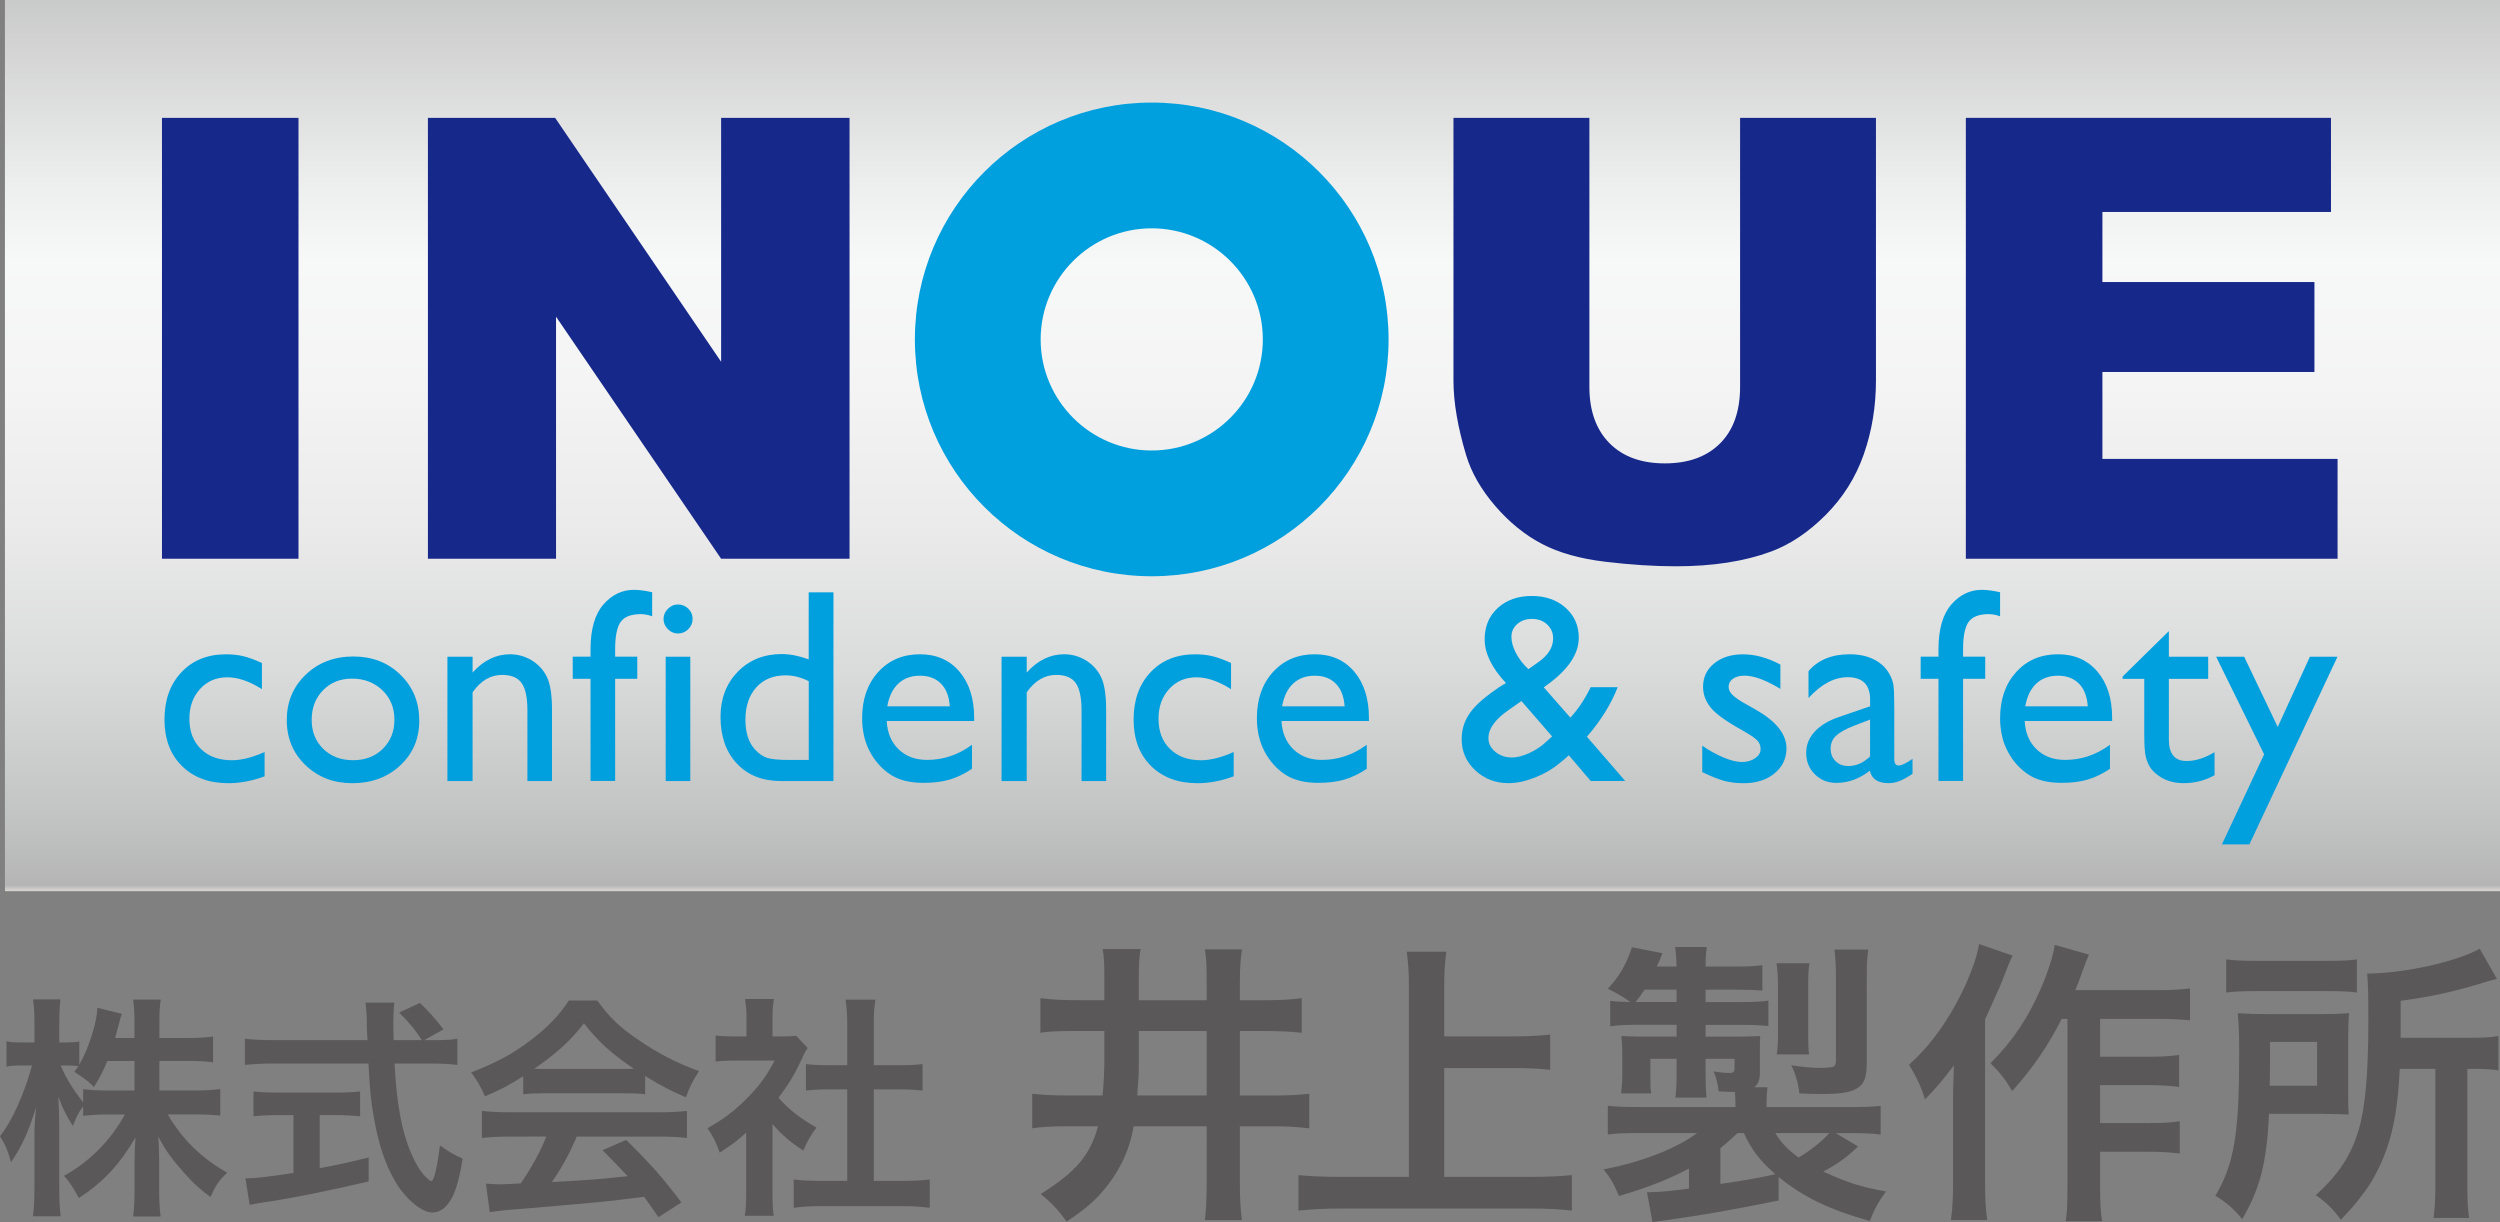 <?xml version="1.0" encoding="utf-8"?>
<!-- Generator: Adobe Illustrator 26.3.1, SVG Export Plug-In . SVG Version: 6.00 Build 0)  -->
<svg version="1.1" id="レイヤー_1" xmlns="http://www.w3.org/2000/svg" xmlns:xlink="http://www.w3.org/1999/xlink" x="0px"
	 y="0px" viewBox="0 0 497 243" style="enable-background:new 0 0 497 243;" xml:space="preserve">
<rect x="0" y="0" width="497" height="243" fill="#808080" stroke="none"/>
<style type="text/css">
	.アーチ_x0020__x0028_グリーン_x0029_{fill:url(#SVGID_1_);stroke:#FFFFFF;stroke-width:0.25;stroke-miterlimit:1;}
	.st0{fill:url(#SVGID_00000099630177694785881680000009846389857131650177_);}
	.st1{fill:#17288B;}
	.st2{fill:none;}
	.st3{fill:#009FDE;}
	.st4{fill:#5A5858;}
</style>
<linearGradient id="SVGID_1_" gradientUnits="userSpaceOnUse" x1="0" y1="595.28" x2="0.707" y2="594.573">
	<stop  offset="0" style="stop-color:#00A53B"/>
	<stop  offset="0.983" style="stop-color:#143618"/>
</linearGradient>
<g>
	
		<linearGradient id="SVGID_00000179639610936771815850000010610229099558847879_" gradientUnits="userSpaceOnUse" x1="249.02" y1="177.162" x2="249.02" y2="0">
		<stop  offset="0" style="stop-color:#F0EEEB"/>
		<stop  offset="0" style="stop-color:#E2DFDA"/>
		<stop  offset="0" style="stop-color:#DAD5CF"/>
		<stop  offset="1.941664e-03" style="stop-color:#D1CECA"/>
		<stop  offset="5.652803e-03" style="stop-color:#B9B9BA"/>
		<stop  offset="6.134970e-03" style="stop-color:#B5B5B6"/>
		<stop  offset="0.082" style="stop-color:#C2C3C3"/>
		<stop  offset="0.251" style="stop-color:#DADBDB"/>
		<stop  offset="0.414" style="stop-color:#EBEBEB"/>
		<stop  offset="0.569" style="stop-color:#F4F4F5"/>
		<stop  offset="0.706" style="stop-color:#F7F8F8"/>
		<stop  offset="0.793" style="stop-color:#EDEEEE"/>
		<stop  offset="0.96" style="stop-color:#D1D1D2"/>
		<stop  offset="1" style="stop-color:#C9CACA"/>
		<stop  offset="1" style="stop-color:#DCDDDD"/>
		<stop  offset="1" style="stop-color:#B5B5B6"/>
	</linearGradient>
	<rect x="0.98" style="fill:url(#SVGID_00000179639610936771815850000010610229099558847879_);" width="496.07" height="177.16"/>
	<g>
		<g>
			<path class="st1" d="M32.2,23.43h27.14v87.65H32.2V23.43z"/>
			<path class="st1" d="M85.07,23.43h25.29l33,48.49V23.43h25.53v87.65h-25.53l-32.82-48.12v48.12H85.07V23.43z"/>
			<path class="st2" d="M183.48,67.31c0-14.31,3.99-25.45,11.96-33.42c7.97-7.97,19.07-11.96,33.3-11.96
				c14.59,0,25.83,3.92,33.72,11.75c7.89,7.83,11.84,18.8,11.84,32.91c0,10.24-1.72,18.64-5.17,25.2
				c-3.45,6.56-8.43,11.66-14.95,15.31c-6.52,3.65-14.64,5.47-24.36,5.47c-9.89,0-18.07-1.57-24.54-4.72
				c-6.48-3.15-11.73-8.13-15.75-14.95C185.49,86.08,183.48,77.55,183.48,67.31z M210.56,67.43c0,8.85,1.64,15.21,4.93,19.07
				c3.29,3.87,7.76,5.8,13.42,5.8c5.82,0,10.32-1.89,13.51-5.68c3.19-3.79,4.78-10.58,4.78-20.39c0-8.25-1.66-14.28-4.99-18.09
				c-3.33-3.81-7.84-5.71-13.54-5.71c-5.46,0-9.85,1.93-13.15,5.8C212.22,52.1,210.56,58.5,210.56,67.43z"/>
			<path class="st1" d="M345.92,23.43h27.02v52.22c0,5.18-0.81,10.07-2.42,14.67c-1.61,4.6-4.15,8.62-7.59,12.07
				c-3.45,3.45-7.07,5.86-10.85,7.26c-5.26,1.95-11.58,2.93-18.95,2.93c-4.26,0-8.92-0.3-13.96-0.9c-5.04-0.6-9.26-1.78-12.64-3.56
				c-3.39-1.77-6.49-4.29-9.3-7.56c-2.81-3.27-4.73-6.63-5.77-10.1c-1.67-5.58-2.51-10.51-2.51-14.82V23.43h27.02v53.46
				c0,4.78,1.33,8.51,3.98,11.2c2.65,2.69,6.33,4.03,11.03,4.03c4.66,0,8.32-1.32,10.97-3.97c2.65-2.65,3.98-6.4,3.98-11.26V23.43z"
				/>
			<path class="st1" d="M390.82,23.43h72.58v18.71h-45.44v13.93h42.15v17.88h-42.15v17.28h46.75v19.85h-73.9V23.43z"/>
		</g>
		<g>
			<path class="st3" d="M228.96,45.39c12.18,0,22.09,9.91,22.09,22.09c0,12.18-9.91,22.08-22.09,22.08
				c-12.18,0-22.08-9.91-22.08-22.08C206.88,55.3,216.78,45.39,228.96,45.39 M228.96,20.39c-26,0-47.08,21.08-47.08,47.09
				c0,26.01,21.08,47.08,47.08,47.08c26.01,0,47.09-21.08,47.09-47.08C276.05,41.47,254.97,20.39,228.96,20.39L228.96,20.39z"/>
		</g>
		<g>
			<path class="st3" d="M52.6,149.5v4.83c-2.45,0.91-4.85,1.37-7.2,1.37c-3.87,0-6.95-1.15-9.25-3.44c-2.3-2.29-3.45-5.36-3.45-9.21
				c0-3.89,1.12-7.02,3.36-9.4c2.24-2.38,5.18-3.57,8.84-3.57c1.27,0,2.41,0.12,3.42,0.36c1.01,0.24,2.26,0.69,3.75,1.36v5.21
				c-2.47-1.58-4.76-2.36-6.88-2.36c-2.2,0-4.01,0.77-5.42,2.32c-1.41,1.55-2.12,3.52-2.12,5.92c0,2.53,0.77,4.53,2.3,6.02
				c1.53,1.49,3.59,2.23,6.19,2.23C48.01,151.13,50.17,150.59,52.6,149.5z"/>
			<path class="st3" d="M70.25,130.51c3.76,0,6.88,1.21,9.37,3.64c2.49,2.43,3.73,5.47,3.73,9.14c0,3.56-1.26,6.52-3.79,8.88
				c-2.52,2.35-5.7,3.53-9.53,3.53c-3.71,0-6.8-1.2-9.29-3.58c-2.49-2.39-3.73-5.38-3.73-8.96c0-3.62,1.26-6.63,3.77-9.04
				C63.3,131.71,66.46,130.51,70.25,130.51z M69.99,134.91c-2.35,0-4.27,0.77-5.77,2.31c-1.5,1.54-2.26,3.5-2.26,5.88
				c0,2.36,0.77,4.29,2.31,5.79c1.54,1.5,3.52,2.24,5.94,2.24c2.4,0,4.36-0.76,5.9-2.27c1.53-1.51,2.3-3.45,2.3-5.81
				c0-2.35-0.8-4.29-2.39-5.83C74.41,135.68,72.4,134.91,69.99,134.91z"/>
			<path class="st3" d="M93.95,130.56v3.14c2.18-2.42,4.66-3.63,7.44-3.63c1.54,0,2.97,0.4,4.3,1.2c1.32,0.8,2.33,1.89,3.02,3.28
				c0.69,1.39,1.03,3.59,1.03,6.59v14.13h-4.89V141.2c0-2.52-0.39-4.33-1.15-5.41c-0.77-1.08-2.06-1.62-3.87-1.62
				c-2.31,0-4.27,1.16-5.88,3.46v17.64h-5v-24.71H93.95z"/>
			<path class="st3" d="M117.4,130.56v-1.48c0-3.97,0.85-6.94,2.54-8.89c1.69-1.95,3.72-2.93,6.08-2.93c1.02,0,2.23,0.16,3.63,0.48
				v4.78c-0.79-0.29-1.54-0.43-2.26-0.43c-1.92,0-3.25,0.51-3.99,1.53c-0.74,1.02-1.11,2.84-1.11,5.45v1.48h4.4v4.4h-4.4v20.3h-4.89
				v-20.3h-3.54v-4.4H117.4z"/>
			<path class="st3" d="M134.76,120.17c0.81,0,1.49,0.28,2.07,0.83c0.57,0.55,0.86,1.24,0.86,2.04c0,0.79-0.29,1.47-0.86,2.04
				c-0.57,0.57-1.26,0.86-2.07,0.86c-0.75,0-1.41-0.29-1.99-0.87c-0.57-0.58-0.86-1.26-0.86-2.03c0-0.75,0.29-1.42,0.86-2
				C133.35,120.46,134.01,120.17,134.76,120.17z M132.34,130.56h4.89v24.71h-4.89V130.56z"/>
			<path class="st3" d="M160.78,117.75h4.91v37.52h-10.45c-3.65,0-6.57-1.15-8.74-3.46c-2.17-2.31-3.26-5.41-3.26-9.29
				c0-3.63,1.14-6.62,3.42-8.97c2.28-2.34,5.2-3.52,8.74-3.52c1.65,0,3.44,0.35,5.37,1.05V117.75z M160.78,151.08v-15.66
				c-1.52-0.77-3.06-1.16-4.62-1.16c-2.44,0-4.37,0.8-5.81,2.39c-1.44,1.59-2.16,3.74-2.16,6.45c0,2.54,0.63,4.5,1.88,5.88
				c0.75,0.82,1.55,1.38,2.39,1.67c0.84,0.29,2.35,0.43,4.54,0.43H160.78z"/>
			<path class="st3" d="M193.66,143.34h-17.38c0.12,2.36,0.92,4.24,2.38,5.64c1.46,1.4,3.34,2.09,5.65,2.09c3.22,0,6.19-1,8.92-3.01
				v4.78c-1.5,1-2.99,1.72-4.47,2.15c-1.48,0.43-3.21,0.64-5.2,0.64c-2.72,0-4.92-0.56-6.61-1.69c-1.68-1.13-3.03-2.64-4.04-4.55
				c-1.01-1.91-1.52-4.11-1.52-6.62c0-3.76,1.06-6.82,3.2-9.17c2.13-2.35,4.9-3.53,8.3-3.53c3.28,0,5.89,1.15,7.84,3.44
				c1.95,2.29,2.93,5.36,2.93,9.21V143.34z M176.39,140.42h12.43c-0.13-1.95-0.71-3.46-1.75-4.51c-1.04-1.06-2.44-1.58-4.19-1.58
				c-1.75,0-3.19,0.53-4.31,1.58C177.46,136.96,176.73,138.47,176.39,140.42z"/>
			<path class="st3" d="M204.11,130.56v3.14c2.18-2.42,4.66-3.63,7.44-3.63c1.54,0,2.97,0.4,4.3,1.2c1.32,0.8,2.33,1.89,3.02,3.28
				c0.69,1.39,1.03,3.59,1.03,6.59v14.13h-4.89V141.2c0-2.52-0.39-4.33-1.15-5.41c-0.77-1.08-2.06-1.62-3.87-1.62
				c-2.31,0-4.27,1.16-5.88,3.46v17.64h-5v-24.71H204.11z"/>
			<path class="st3" d="M245.26,149.5v4.83c-2.45,0.91-4.85,1.37-7.2,1.37c-3.87,0-6.95-1.15-9.25-3.44
				c-2.3-2.29-3.45-5.36-3.45-9.21c0-3.89,1.12-7.02,3.36-9.4c2.24-2.38,5.18-3.57,8.84-3.57c1.27,0,2.41,0.12,3.42,0.36
				c1.01,0.24,2.26,0.69,3.75,1.36v5.21c-2.47-1.58-4.76-2.36-6.88-2.36c-2.2,0-4.01,0.77-5.42,2.32c-1.41,1.55-2.12,3.52-2.12,5.92
				c0,2.53,0.77,4.53,2.3,6.02c1.53,1.49,3.59,2.23,6.19,2.23C240.66,151.13,242.82,150.59,245.26,149.5z"/>
			<path class="st3" d="M272.14,143.34h-17.38c0.12,2.36,0.92,4.24,2.38,5.64c1.46,1.4,3.34,2.09,5.65,2.09c3.22,0,6.19-1,8.92-3.01
				v4.78c-1.5,1-3,1.72-4.47,2.15c-1.48,0.43-3.21,0.64-5.2,0.64c-2.72,0-4.92-0.56-6.61-1.69c-1.68-1.13-3.03-2.64-4.04-4.55
				c-1.01-1.91-1.52-4.11-1.52-6.62c0-3.76,1.06-6.82,3.2-9.17c2.13-2.35,4.9-3.53,8.3-3.53c3.28,0,5.89,1.15,7.84,3.44
				c1.95,2.29,2.93,5.36,2.93,9.21V143.34z M254.88,140.42h12.43c-0.13-1.95-0.71-3.46-1.75-4.51c-1.04-1.06-2.44-1.58-4.19-1.58
				c-1.75,0-3.19,0.53-4.31,1.58C255.95,136.96,255.22,138.47,254.88,140.42z"/>
			<path class="st3" d="M316.25,155.27l-4.37-5.12c-0.38,0.38-1.02,0.92-1.93,1.64l-0.05,0.05c-1.27,1.06-2.85,1.97-4.72,2.72
				c-1.87,0.75-3.63,1.13-5.28,1.13c-2.6,0-4.8-0.85-6.61-2.54c-1.81-1.69-2.71-3.75-2.71-6.19c0-1.75,0.44-3.34,1.33-4.75
				c0.88-1.41,2.33-2.86,4.34-4.32l0.08-0.08c1.18-0.88,2.2-1.55,3.06-2.01c-2.83-3.03-4.24-5.93-4.24-8.7
				c0-2.56,0.87-4.64,2.6-6.23c1.74-1.59,3.99-2.39,6.77-2.39c2.72,0,4.96,0.78,6.71,2.34c1.75,1.56,2.63,3.55,2.63,5.97
				c0,3.28-2.19,6.47-6.58,9.57l-0.38,0.29l5.29,6.02c1.54-1.68,2.89-3.7,4.03-6.05h5.37c-1.29,3.33-3.33,6.61-6.11,9.84l7.61,8.8
				H316.25z M307.35,147.5l1.21-1.1l-6.1-7.04l-2.37,1.67c-2.79,1.88-4.19,3.79-4.19,5.72c0,1.06,0.46,1.96,1.37,2.71
				c0.91,0.75,2.01,1.13,3.3,1.13c1,0,2.14-0.29,3.4-0.86C305.24,149.16,306.37,148.42,307.35,147.5z M303.85,133.03l2.05-1.45
				c1.91-1.35,2.86-2.91,2.86-4.69c0-1.09-0.4-2.01-1.19-2.75c-0.8-0.74-1.8-1.1-3.02-1.1c-1.18,0-2.16,0.34-2.93,1.02
				c-0.77,0.68-1.15,1.53-1.15,2.56c0,0.99,0.3,2.06,0.9,3.21C301.98,130.99,302.8,132.06,303.85,133.03z"/>
			<path class="st3" d="M338.41,153.5v-5.26c1.38,0.97,2.79,1.75,4.23,2.35c1.44,0.6,2.65,0.9,3.64,0.9c1.02,0,1.9-0.25,2.63-0.75
				c0.73-0.5,1.1-1.1,1.1-1.8c0-0.72-0.24-1.31-0.71-1.79c-0.47-0.47-1.5-1.16-3.08-2.05c-3.15-1.75-5.21-3.25-6.19-4.5
				c-0.98-1.24-1.46-2.6-1.46-4.07c0-1.9,0.74-3.45,2.22-4.65c1.48-1.2,3.38-1.8,5.71-1.8c2.42,0,4.9,0.68,7.44,2.04v4.83
				c-2.9-1.75-5.27-2.63-7.12-2.63c-0.95,0-1.71,0.2-2.3,0.61c-0.58,0.4-0.87,0.94-0.87,1.6c0,0.57,0.26,1.12,0.79,1.64
				c0.53,0.52,1.45,1.15,2.78,1.88l1.75,0.99c4.12,2.33,6.18,4.9,6.18,7.73c0,2.02-0.79,3.68-2.38,4.98
				c-1.58,1.3-3.62,1.95-6.11,1.95c-1.47,0-2.77-0.16-3.92-0.47C341.59,154.91,340.15,154.34,338.41,153.5z"/>
			<path class="st3" d="M376.58,140.42v10.5c0,0.84,0.29,1.26,0.86,1.26c0.59,0,1.51-0.44,2.77-1.32v2.98
				c-1.11,0.72-2,1.21-2.67,1.46c-0.67,0.26-1.37,0.39-2.11,0.39c-2.09,0-3.33-0.82-3.71-2.47c-2.08,1.61-4.29,2.42-6.63,2.42
				c-1.72,0-3.15-0.57-4.3-1.71c-1.15-1.14-1.72-2.57-1.72-4.28c0-1.56,0.56-2.95,1.68-4.18c1.12-1.23,2.71-2.2,4.77-2.91l6.26-2.15
				v-1.32c0-2.97-1.49-4.46-4.46-4.46c-2.67,0-5.26,1.38-7.79,4.14v-5.34c1.9-2.24,4.63-3.36,8.19-3.36c2.67,0,4.81,0.7,6.42,2.09
				c0.54,0.45,1.02,1.04,1.45,1.79c0.43,0.74,0.7,1.49,0.82,2.23C376.52,136.93,376.58,138.34,376.58,140.42z M371.77,150.38v-7.33
				l-3.28,1.26c-1.67,0.66-2.84,1.33-3.53,2c-0.69,0.67-1.03,1.51-1.03,2.51c0,1.02,0.33,1.85,0.98,2.5
				c0.65,0.64,1.5,0.97,2.54,0.97C369.01,152.29,370.45,151.65,371.77,150.38z"/>
			<path class="st3" d="M385.37,130.56v-1.48c0-3.97,0.85-6.94,2.54-8.89c1.69-1.95,3.72-2.93,6.08-2.93c1.02,0,2.23,0.16,3.63,0.48
				v4.78c-0.79-0.29-1.54-0.43-2.26-0.43c-1.92,0-3.25,0.51-3.99,1.53s-1.11,2.84-1.11,5.45v1.48h4.4v4.4h-4.4v20.3h-4.89v-20.3
				h-3.54v-4.4H385.37z"/>
			<path class="st3" d="M419.89,143.34h-17.38c0.12,2.36,0.92,4.24,2.38,5.64c1.46,1.4,3.34,2.09,5.65,2.09c3.22,0,6.19-1,8.92-3.01
				v4.78c-1.5,1-3,1.72-4.47,2.15c-1.48,0.43-3.21,0.64-5.2,0.64c-2.72,0-4.92-0.56-6.61-1.69c-1.68-1.13-3.03-2.64-4.04-4.55
				c-1.01-1.91-1.52-4.11-1.52-6.62c0-3.76,1.07-6.82,3.2-9.17c2.13-2.35,4.9-3.53,8.3-3.53c3.28,0,5.89,1.15,7.84,3.44
				c1.95,2.29,2.93,5.36,2.93,9.21V143.34z M402.62,140.42h12.43c-0.13-1.95-0.71-3.46-1.75-4.51c-1.04-1.06-2.43-1.58-4.19-1.58
				c-1.75,0-3.19,0.53-4.31,1.58C403.69,136.96,402.96,138.47,402.62,140.42z"/>
			<path class="st3" d="M421.99,134.48l9.18-9.02v5.1h7.82v4.4h-7.82v12.09c0,2.82,1.17,4.24,3.52,4.24c1.75,0,3.61-0.58,5.56-1.75
				v4.57c-1.88,1.06-3.93,1.58-6.15,1.58c-2.24,0-4.1-0.65-5.59-1.96c-0.46-0.39-0.85-0.84-1.15-1.33c-0.3-0.49-0.56-1.14-0.77-1.93
				c-0.21-0.8-0.31-2.31-0.31-4.55v-10.96h-4.3V134.48z"/>
			<path class="st3" d="M459.21,130.56h5.48l-17.51,37.3h-5.46l8.39-17.9l-9.54-19.4h5.57l6.67,13.96L459.21,130.56z"/>
		</g>
	</g>
	<g>
		<path class="st4" d="M31.68,216.79h7.03c2.19,0,3.56-0.09,5.08-0.28v5.26c-1.57-0.14-3.09-0.23-5.13-0.23h-5.32
			c2.8,4.89,6.89,8.85,11.83,11.59c-1.66,1.58-2.28,2.47-3.32,4.84c-2-1.44-3.47-2.79-5.32-4.89c-2.47-2.79-3.47-4.19-5.08-7.12
			c0.14,1.58,0.19,3.26,0.19,4.61v5.87c0,2.28,0.1,3.91,0.29,5.4h-5.46c0.19-1.54,0.28-3.26,0.28-5.4v-5.54
			c0-1.3,0.05-2.98,0.19-4.79c-3.09,5.31-6.41,8.89-11.26,12.06c-1.19-2.19-1.9-3.26-2.95-4.42c5.08-2.79,9.22-6.98,12.11-12.2
			h-3.13c-2.09,0-3.61,0.09-5.18,0.28v-1.91c-0.86,1.16-1.43,2.24-2.04,3.91c-1.24-1.91-2-3.4-2.9-5.82
			c0.09,1.54,0.19,4.1,0.19,6.14v11.92c0,2.47,0.09,4.24,0.28,5.73H6.56c0.19-1.54,0.29-3.31,0.29-5.73v-10.01
			c0-1.86,0.05-3.07,0.33-6.01c-1.38,4.61-2.8,7.82-4.99,10.99C1.62,228.85,1,227.45,0,225.87c2.38-2.93,4.85-8.47,6.37-14.06h-1.9
			c-1.42,0-2.33,0.05-3.18,0.23v-5.03c0.81,0.19,1.66,0.23,3.18,0.23h2.38v-3.77c0-2.42-0.1-3.63-0.29-4.79h5.46
			c-0.14,1.21-0.24,2.61-0.24,4.79v3.77h1.42c1.19,0,1.76-0.05,2.56-0.19v4.61c1.9-3.3,3.47-8.24,3.61-11.31l4.84,1.21
			c-0.19,0.51-0.33,1.02-0.71,2.51c-0.28,1.07-0.38,1.4-0.62,2.28h3.85v-3.21c0-1.96-0.09-3.21-0.28-4.42h5.51
			c-0.19,1.16-0.28,2.47-0.28,4.42v3.21h5.6c2.33,0,3.71-0.09,5.08-0.28v5.12c-1.38-0.19-2.95-0.28-5.08-0.28h-5.6V216.79z
			 M21.33,210.93c-0.9,2.14-1.23,2.84-2.66,5.17c-1.14-1.16-1.14-1.16-3.9-3.03c0.43-0.56,0.57-0.75,0.81-1.12
			c-0.67-0.09-1.47-0.14-2.33-0.14h-1.19c1,2.42,2.38,4.66,4.47,7.36v-2.65c1.52,0.19,2.9,0.28,5.18,0.28h5.03v-5.87H21.33z"/>
		<path class="st4" d="M86.31,206.78c2.23,0,3.42-0.05,4.61-0.28v5.21c-1.33-0.19-3.18-0.28-5.56-0.28h-6.93
			c0.43,8.1,1.47,13.64,3.33,17.92c0.9,2.05,1.85,3.63,2.85,4.61c0.47,0.47,0.95,0.84,1.09,0.84c0.57,0,1.14-2.23,1.76-7.08
			c1.99,1.4,2.8,1.86,4.51,2.61c-0.71,4.47-1.52,7.08-2.71,8.75c-0.9,1.26-2.04,1.96-3.28,1.96c-1.81,0-4.23-1.77-6.32-4.52
			c-2.42-3.31-4.23-8.01-5.27-14.01c-0.67-3.77-0.76-4.61-1.14-11.08h-19c-2.09,0-3.8,0.09-5.56,0.28v-5.21
			c1.47,0.19,3.23,0.28,5.56,0.28h18.81c-0.14-2.42-0.14-2.42-0.14-3.82c0-1.16-0.14-2.79-0.28-3.63h5.75
			c-0.14,1.16-0.19,2.42-0.19,3.77c0,0.79,0,2.14,0.05,3.68h5.61c-1.33-2.09-2.42-3.4-4.51-5.49l4.13-1.91
			c2.04,2,2.61,2.61,4.7,5.26l-3.85,2.14H86.31z M55.2,221.68c-1.81,0-3.47,0.09-4.8,0.23v-4.93c1.19,0.14,2.8,0.23,4.89,0.23h11.5
			c2.09,0,3.61-0.09,4.8-0.23v4.93c-1.38-0.14-2.95-0.23-4.75-0.23h-3.28v10.57c3.33-0.65,5.18-1.02,9.74-2.14v4.75
			c-8.03,1.91-15.53,3.4-21.9,4.33c-0.43,0.09-0.95,0.19-1.76,0.33l-0.85-5.26c1.99,0,4.23-0.28,9.55-1.07v-11.5H55.2z"/>
		<path class="st4" d="M104.02,213.95c-2.94,1.86-4.27,2.56-7.6,4c-0.81-1.86-1.57-3.17-2.75-4.75c5.13-2,8.31-3.72,11.92-6.47
			c3.13-2.37,5.56-4.84,7.5-7.82h5.65c2.52,3.45,4.42,5.26,8.03,7.73c4.04,2.79,7.89,4.75,12.21,6.29c-1.33,2-1.95,3.3-2.61,5.21
			c-2.99-1.26-4.8-2.19-8.12-4.24v3.63c-1.23-0.14-2.47-0.19-4.27-0.19h-15.87c-1.38,0-2.8,0.05-4.09,0.19V213.95z M101.41,225.96
			c-2.42,0-4.04,0.09-5.61,0.28v-5.4c1.57,0.19,3.37,0.28,5.61,0.28h29.59c2.33,0,3.99-0.09,5.56-0.28v5.4
			c-1.57-0.19-3.18-0.28-5.56-0.28h-16.34c-1.47,3.4-2.94,6.14-4.94,9.03c8.41-0.47,8.41-0.47,15.06-1.16
			c-1.52-1.63-2.33-2.47-4.99-5.17l4.7-2.05c5.08,5.03,7.12,7.36,10.97,12.43l-4.56,2.93c-1.57-2.28-2.04-2.93-2.85-4.05
			c-3.94,0.51-6.79,0.84-8.55,1.02c-4.7,0.42-14.11,1.26-16.01,1.4c-2.66,0.19-5.03,0.42-6.13,0.65l-0.76-5.68
			c1.28,0.09,2.09,0.14,2.75,0.14c0.33,0,1.76-0.05,4.18-0.19c2.33-3.45,3.8-6.15,5.08-9.31H101.41z M123.93,212.51
			c0.76,0,1.19,0,2.09-0.05c-4.37-2.93-7.08-5.35-9.93-9.03c-2.52,3.31-5.46,6.01-9.88,9.03c0.81,0.05,1.09,0.05,1.95,0.05H123.93z"
			/>
		<path class="st4" d="M153.57,236.95c0,2.19,0.05,3.35,0.24,4.75h-5.75c0.24-1.4,0.28-2.65,0.28-4.84v-11.69
			c-1.85,1.68-2.85,2.42-5.27,3.96c-0.57-1.77-1.42-3.44-2.42-4.84c3.33-1.86,5.61-3.63,8.17-6.28c2.23-2.28,3.61-4.19,5.18-7.17
			h-7.74c-1.71,0-2.71,0.05-3.99,0.19v-5.17c1.19,0.14,2.19,0.19,3.75,0.19h2.38v-3.91c0-1.21-0.1-2.47-0.29-3.54h5.75
			c-0.19,1.07-0.29,2.09-0.29,3.63v3.82h1.95c1.47,0,2.14-0.05,2.75-0.14l2.28,2.42c-0.43,0.7-0.71,1.16-1.04,1.96
			c-1.57,3.35-2.47,4.89-4.75,7.96c2.23,2.47,4.42,4.14,7.55,5.91c-1.14,1.49-1.85,2.79-2.61,4.56c-2.47-1.58-4.09-2.93-6.13-5.26
			V236.95z M173.71,234.76h5.7c2.38,0,3.94-0.09,5.42-0.28v5.63c-1.66-0.23-3.51-0.33-5.42-0.33h-16.25c-1.9,0-3.71,0.09-5.37,0.33
			v-5.63c1.52,0.19,3.18,0.28,5.46,0.28h5.18v-18.2h-3.56c-1.61,0-3.13,0.09-4.65,0.23v-5.26c1.38,0.19,2.61,0.23,4.65,0.23h3.56
			v-8.19c0-1.91-0.09-3.03-0.33-4.84h5.94c-0.29,1.86-0.33,2.84-0.33,4.84v8.19h5.03c2.14,0,3.33-0.05,4.66-0.23v5.26
			c-1.52-0.14-2.99-0.23-4.66-0.23h-5.03V234.76z"/>
		<path class="st4" d="M214.27,204.96c-3.84,0-5.58,0.06-7.44,0.35v-6.88c2.1,0.29,4.2,0.41,7.38,0.41h5.34v-3.94
			c0-3.53-0.06-4.82-0.36-6.23h7.56c-0.3,1.71-0.36,3.18-0.36,6.59v3.59h13.5v-3.35c0-3.35-0.06-4.94-0.36-6.76h7.38
			c-0.3,1.88-0.42,3.53-0.42,6.76v3.35h4.92c3.12,0,5.1-0.12,7.38-0.41v6.88c-2.22-0.24-4.08-0.35-7.38-0.35h-4.92v12.82h6.42
			c3.36,0,5.22-0.12,7.38-0.35v6.88c-2.34-0.29-4.2-0.41-7.38-0.41h-6.42v11.17c0,3.35,0.12,5.41,0.42,7.47h-7.38
			c0.24-2,0.36-4,0.36-7.47V223.9h-14.52c-0.72,4.23-2.34,8-4.98,11.47c-2.16,2.88-4.32,4.82-8.34,7.47
			c-1.86-2.53-2.94-3.65-5.16-5.47c7.02-4.41,9.84-7.7,11.4-13.47h-5.82c-3.54,0-5.28,0.12-7.26,0.41v-6.88
			c1.98,0.24,3.96,0.35,7.14,0.35h6.84c0.24-2.23,0.36-5.06,0.36-7.29v-5.53H214.27z M226.39,211.78c0,1.59-0.06,3-0.3,6h13.8
			v-12.82h-13.5V211.78z"/>
		<path class="st4" d="M287.11,233.96h17.28c3.18,0,5.88-0.12,8.1-0.35v7.06c-2.52-0.29-4.98-0.41-7.98-0.41h-38.1
			c-2.82,0-5.58,0.12-8.28,0.41v-7.06c2.34,0.24,4.86,0.35,8.28,0.35h13.68v-37.99c0-2.59-0.12-4.35-0.42-6.76h7.86
			c-0.3,2.18-0.42,4.12-0.42,6.76v10.06h14.1c2.64,0,4.8-0.12,6.96-0.35v7c-2.16-0.24-4.44-0.35-6.96-0.35h-14.1V233.96z"/>
		<path class="st4" d="M353.59,238.66c-9.24,1.88-15.78,3-22.14,3.88c-1.56,0.18-1.8,0.24-2.94,0.41l-1.08-5.94c0.24,0,0.42,0,0.6,0
			c1.74,0,4.08-0.24,7.74-0.71v-4c-4.26,2.24-8.16,3.76-13.92,5.47c-1.02-2.41-1.56-3.41-3.06-5.29c7.8-1.53,14.4-4.12,18.6-7.23
			h-11.34c-3.48,0-4.5,0.06-6.42,0.29v-5.7c1.8,0.18,3.18,0.24,6.66,0.24h18.72v-1c0-0.59-0.06-1.53-0.12-2
			c-1.32,0-1.74-0.06-3.24-0.12c-0.12-1.41-0.42-2.65-0.96-3.94c1.2,0.18,2.4,0.29,3.12,0.29c0.78,0,1.02-0.24,1.02-1v-1.82h-5.76
			v3.06c0,1.88,0.06,3.23,0.18,4.65h-6.18c0.18-1.71,0.24-2.53,0.24-4.65v-3.06h-5.22v3.53c0,1.82,0,2.35,0.18,3.35h-6l0.06-0.59
			c0.12-1,0.18-1.94,0.18-3.06v-4.41c0-1.12-0.06-1.59-0.18-3.35c0.9,0.06,2.64,0.12,4.02,0.12h6.96v-2.35h-7.8
			c-2.22,0-3.66,0.06-5.4,0.29v-5.06c1.2,0.18,1.92,0.18,4.02,0.24c-1.44-1-2.7-1.76-4.5-2.65c2.28-2.41,3.66-4.76,4.8-8.23
			l6.06,1.18c-0.48,1.29-0.66,1.71-1.14,2.65h3.96c-0.06-1.71-0.12-2.65-0.3-3.88h6.3c-0.18,1.23-0.24,2.18-0.24,3.88h5.76
			c2.76,0,3.96-0.06,5.52-0.29v5.06c-1.68-0.12-3.06-0.18-5.46-0.18h-5.82v2.47h6.54c3.36,0,4.38-0.06,5.94-0.29v5.06
			c-1.56-0.18-3.24-0.24-5.64-0.24h-6.84v2.35h6.06c2.22,0,3.36-0.06,4.8-0.12c-0.06,0.71-0.06,1.35-0.06,2.53v4.65
			c0,1.53-0.3,2.35-1.14,3h2.64c-0.12,1.24-0.18,1.71-0.18,2.94v1h15.84c3.36,0,5.28-0.06,6.84-0.24v5.7
			c-1.98-0.24-3-0.29-6.54-0.29h-2.4l4.44,2.65c-2.16,2.12-3.96,3.41-6.9,5c4.74,2.18,7.62,3.12,12.48,3.94
			c-1.5,2-2.22,3.35-3.24,5.88c-7.86-2.18-13.26-4.76-18.12-8.76V238.66z M333.31,199.2v-2.47h-6.36c-0.66,1-0.96,1.41-1.8,2.47
			H333.31z M342.01,235.37c5.94-0.88,7.5-1.18,10.92-1.94c-3.12-2.76-4.74-4.88-6.24-8.17h-1.26c-1.08,1-2.22,2.06-3.42,3V235.37z
			 M352.93,225.25c1.14,1.88,2.34,3.18,4.62,4.88c2.22-1.29,4.56-3.12,6.12-4.88H352.93z M353.23,209.61c0.18-1.41,0.24-2.23,0.24-4
			v-9.7c0-1.59-0.12-3.18-0.3-4.41h6.54c-0.18,1.06-0.24,2.29-0.24,4.41v9.64c0,1.94,0,2.88,0.18,4.06H353.23z M371.11,211.14
			c0,3.12-0.48,4.35-2.04,5.29c-1.32,0.76-3.24,1.06-6.96,1.06c-1.2,0-2.88-0.06-4.38-0.12c-0.24-2-0.78-3.94-1.62-5.59
			c2.22,0.35,4.44,0.53,5.82,0.53c0.9,0,1.98-0.12,2.34-0.18c0.54-0.18,0.72-0.47,0.72-1.53v-16.82c0-2.06-0.12-3.41-0.3-5h6.72
			c-0.24,1.65-0.3,2.82-0.3,5.29V211.14z"/>
		<path class="st4" d="M400.09,189.97c-0.66,1.47-0.84,1.88-1.38,3.29c-0.96,2.53-0.96,2.53-4.08,9.41v32.58
			c0,2.76,0.12,5.12,0.42,7.29h-7.2c0.3-2.23,0.42-4.23,0.42-7.29v-16.76c0-1.47,0-1.76,0.18-6.7c-2.1,2.76-3.6,4.59-5.76,6.76
			c-0.84-2.71-1.68-4.41-3.18-6.88c4.44-3.94,8.34-9.47,11.4-16.23c1.32-3.06,2.16-5.47,2.52-7.76L400.09,189.97z M409.87,202.55
			c-2.64,5.23-5.76,9.82-9.84,14.35c-1.44-2.41-2.28-3.47-4.32-5.53c4.56-4.59,7.5-9.06,10.08-15c1.5-3.53,2.4-6.47,2.7-8.53
			l6.78,1.94c-0.6,1.41-0.78,1.94-1.2,3.12c-0.9,2.47-0.96,2.65-1.5,3.94h16.32c2.94,0,4.8-0.12,6.48-0.35v6.35
			c-1.74-0.18-3.84-0.29-6.48-0.29h-11.4v7.53h9.78c2.52,0,4.14-0.12,5.94-0.35v6.35c-1.92-0.24-3.72-0.35-6-0.35h-9.72v7.53h9.84
			c2.58,0,4.2-0.06,6-0.35v6.41c-1.98-0.24-3.72-0.35-6-0.35h-9.84v6.76c0,3.53,0.12,5.41,0.42,7.06h-7.26
			c0.3-1.71,0.36-3.47,0.36-7.06v-33.17H409.87z"/>
		<path class="st4" d="M466.81,216.84c0,2.59,0,3.23,0.12,4.7c-0.6,0-2.58-0.06-5.88-0.12h-9.96c-0.48,9.82-1.8,14.88-5.34,20.94
			c-1.8-2.18-3.12-3.29-5.34-4.65c3.72-6.23,4.74-12.23,4.74-28.11c0-3.94-0.06-6-0.3-8.17c1.98,0.12,3.48,0.18,6.36,0.18h9.72
			c2.76,0,4.2-0.06,6.06-0.18c-0.12,1.23-0.18,3-0.18,5.29V216.84z M442.57,190.73c1.74,0.24,3.36,0.29,6.48,0.29h12.96
			c3.54,0,4.98-0.06,6.54-0.29v6.59c-1.56-0.24-3.12-0.29-6.24-0.29h-13.62c-2.76,0-4.44,0.06-6.12,0.29V190.73z M460.63,215.84
			v-8.7h-9.36v4.23c0,2.23,0,2.76-0.06,4.47H460.63z M477.07,212.49c-0.36,7.17-1.14,11.82-2.64,16.05
			c-1.26,3.53-2.94,6.7-5.22,9.53c-0.9,1.23-1.8,2.23-3.84,4.41c-1.62-2.18-2.88-3.41-4.98-4.88c4.62-4.23,7.02-7.94,8.52-13
			c1.32-4.47,1.92-11.06,1.92-21.76c0-5.53-0.06-7.35-0.24-9.29c7.38-0.06,17.58-2.29,22.38-4.94l3.42,6
			c-1.08,0.24-1.44,0.35-2.76,0.76c-6.18,1.88-10.08,2.71-16.38,3.59v7.35h13.62c2.82,0,4.08-0.06,5.82-0.35v6.82
			c-1.62-0.24-3-0.29-5.28-0.29h-0.9v23.29c0,3.06,0.06,4.53,0.36,6.35h-7.08c0.24-1.88,0.36-3.53,0.36-6.41v-23.23H477.07z"/>
	</g>
</g>
</svg>
